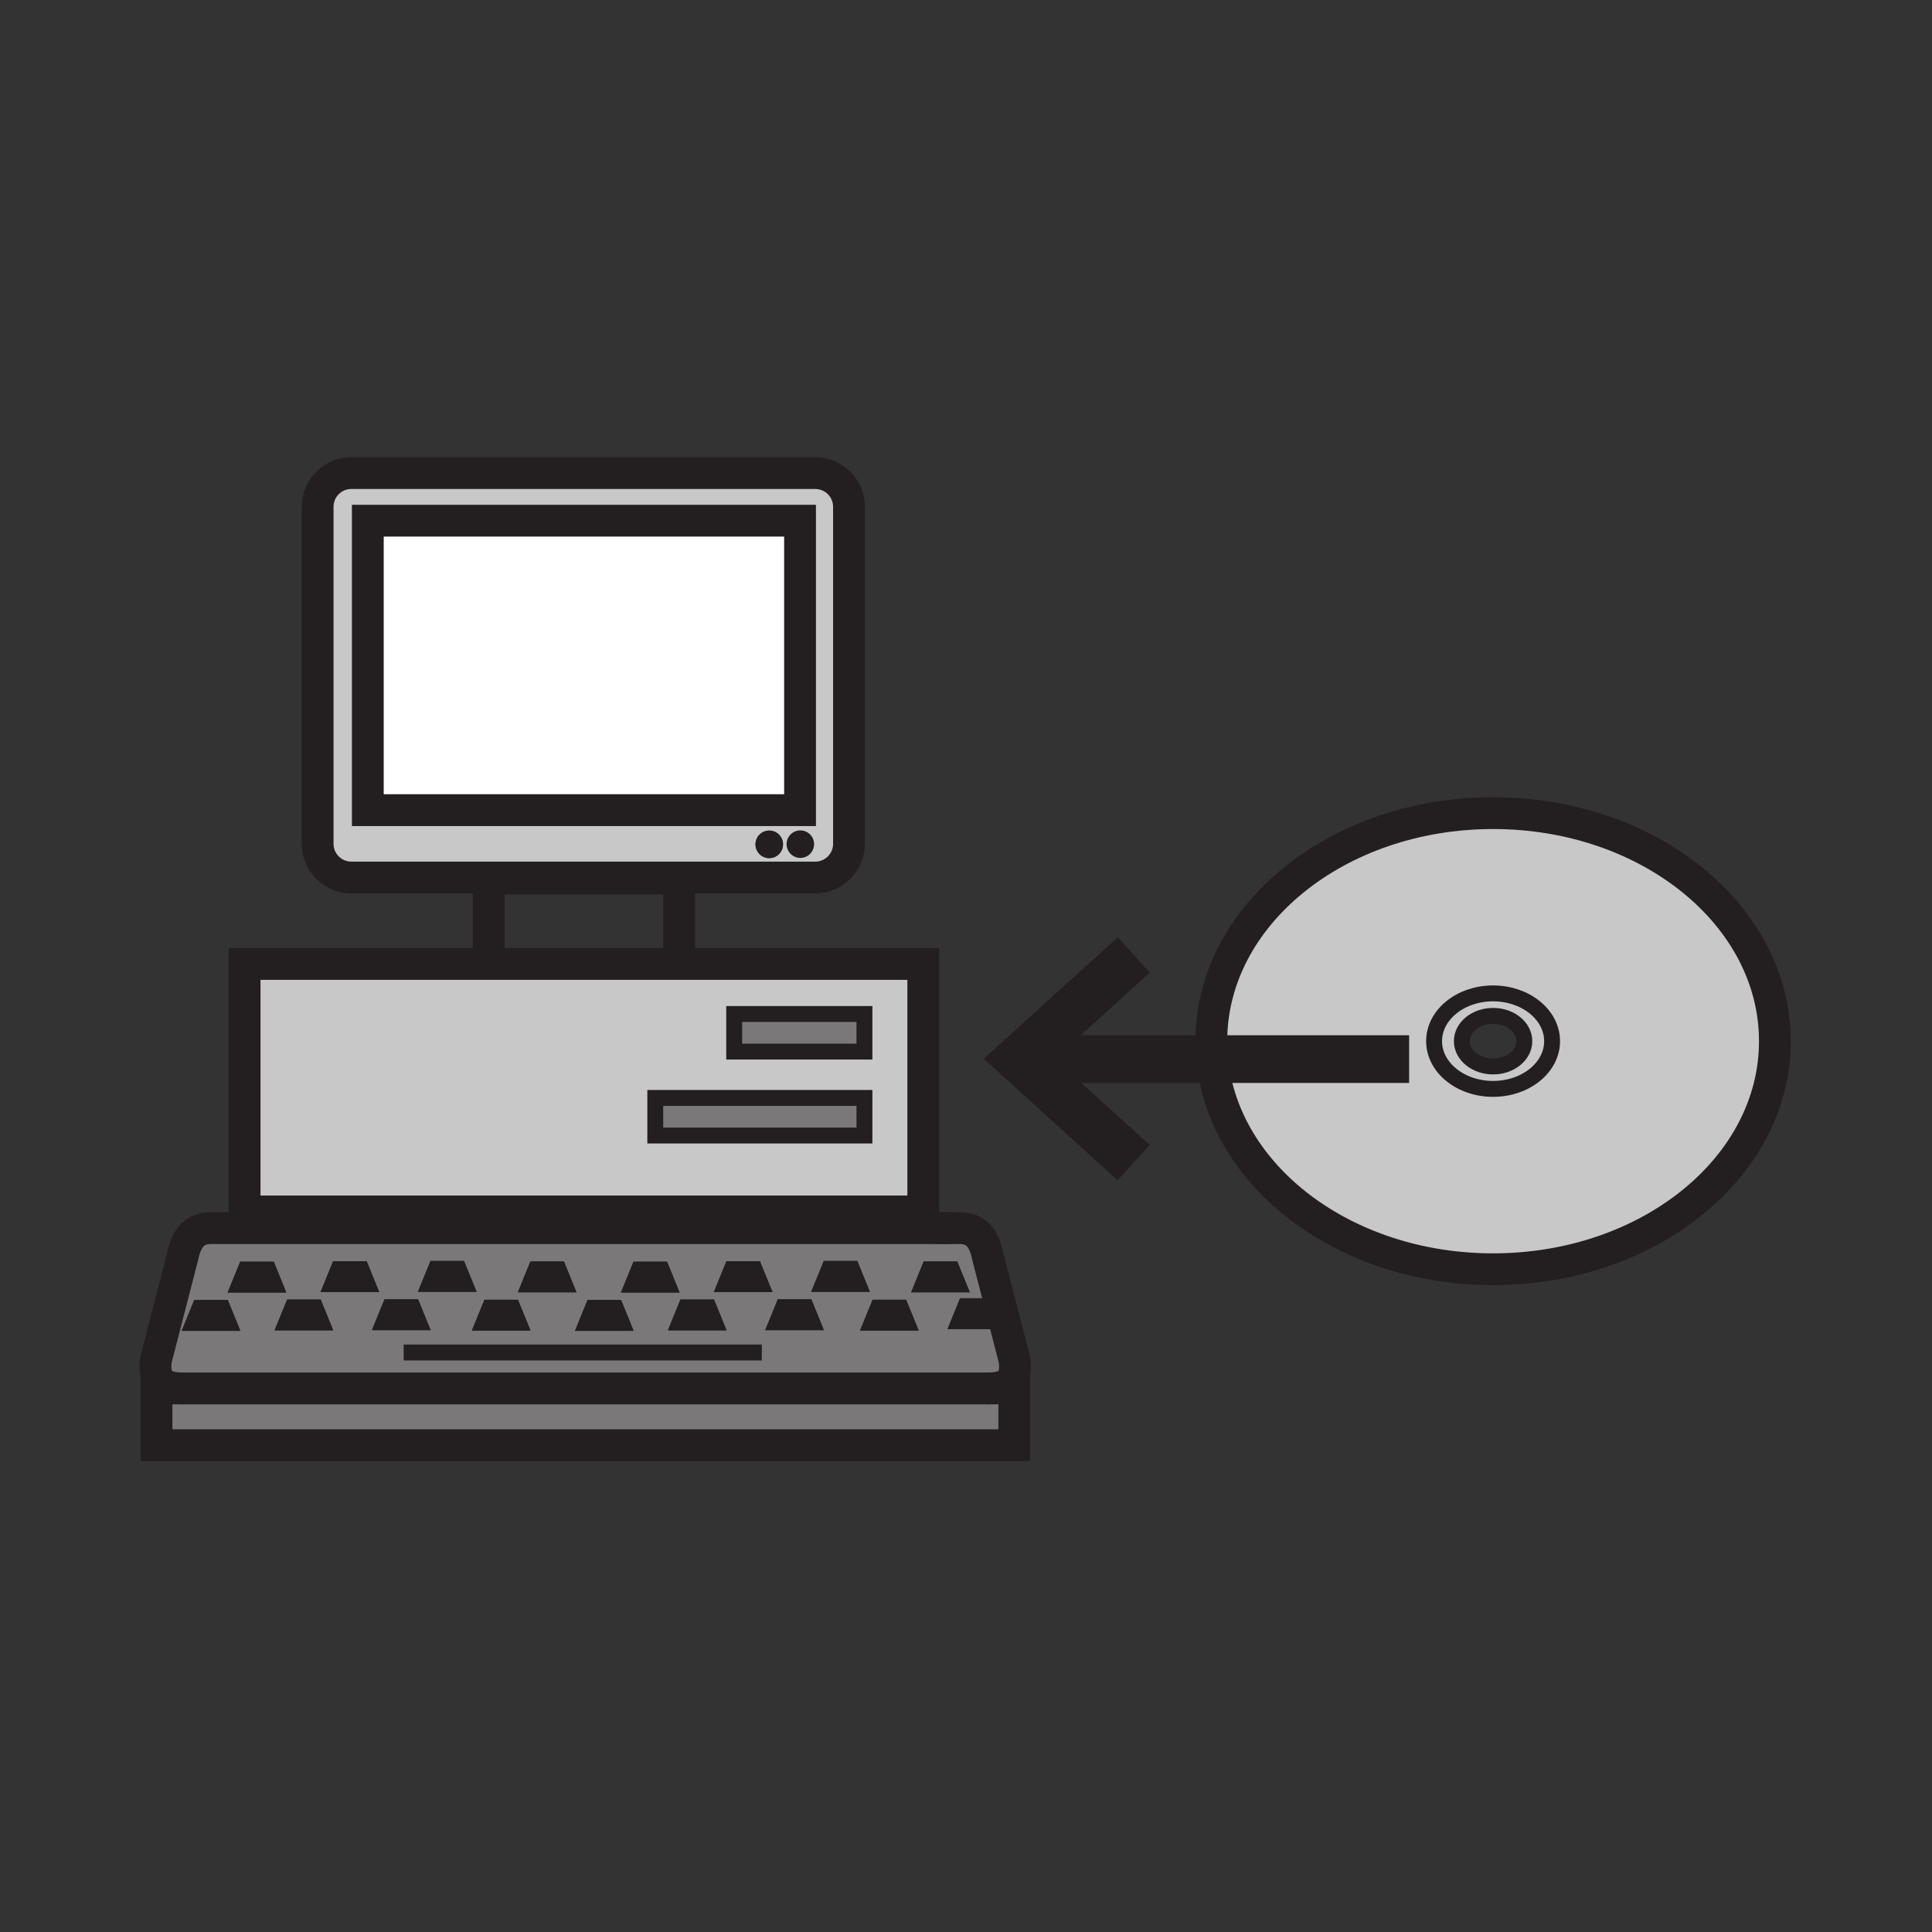 <svg xmlns="http://www.w3.org/2000/svg" width="850.394" height="850.394" viewBox="0 0 850.394 850.394" overflow="visible"><rect x="0" y="0" width="850.394" height="850.394" fill="#333333" stroke="none"/><path d="M100.27 572.2H85.49l-5.54 13.6h25.86l-5.54-13.6zm25.77-3.26l-5.54-13.601h-14.77l-5.54 13.601h25.85zm15.12 3.05h-14.77l-5.54 13.6h25.85l-5.54-13.6zm25.77-3.25l-5.53-13.61h-14.78l-5.54 13.61h25.85zm17.09 3.15h-14.78l-5.54 13.601h25.86l-5.54-13.601zm25.77-3.26l-5.54-13.6h-14.77l-5.55 13.6h25.86zm18.2 3.47h-14.77l-5.54 13.591h25.86l-5.55-13.591zm25.77-3.26l-5.53-13.609h-14.77l-5.54 13.609h25.84zm19.62 3.36h-14.77l-5.54 13.6h25.86l-5.55-13.6zm25.77-3.26l-5.53-13.601h-14.78l-5.54 13.601h25.85zm15.13 3.05H299.5l-5.54 13.6h25.86l-5.54-13.6zm25.77-3.25l-5.55-13.61h-14.76l-5.55 13.61h25.86zm17.08 3.15h-14.78l-5.54 13.601h25.85l-5.53-13.601zm25.77-3.26l-5.53-13.6h-14.78l-5.54 13.6h25.85zm15.95 3.47h-14.76l-5.55 13.591h25.86l-5.55-13.591zm2.18-3.26h25.86l-5.55-13.609h-14.77l-5.54 13.609zm10.39-28.25v-.01h10.89c6.91 0 10.72 3.81 12.49 12.51l11.771 45.55c1.47 11.391-5.601 12.5-12.5 12.5H81.12c-6.91 0-13.97-1.1-12.5-12.5l11.75-45.55c1.8-8.689 5.6-12.5 12.5-12.5h318.55zm11.17 30.84l-5.54 13.61h25.86l-5.54-13.61h-14.78zM288.43 483.27h92.06v16.54h-92.06zM323.16 446.33h57.33v16.54h-57.33z" fill="#7a7878"/><path d="M406.39 424.3v108.92H107.66V424.3h298.73zm-25.9 75.51v-16.54h-92.06v16.54h92.06zm0-36.94v-16.54h-57.33v16.54h57.33z" fill="#c8c8c8"/><path fill="#fff" d="M161.9 229.18h190.25V356.6H161.9z"/><path d="M533.55 466.18c-.25-2.6-.38-5.229-.38-7.88 0-55.45 55.53-100.39 124.03-100.39 68.51 0 124.04 44.94 124.04 100.39 0 55.44-55.53 100.38-124.04 100.38-65.22 0-118.69-40.74-123.65-92.5zm149.62-7.89c0-11.63-11.63-21.04-25.979-21.04-14.33 0-25.96 9.41-25.96 21.04 0 11.6 11.63 21 25.96 21 14.349 0 25.979-9.4 25.979-21z" fill="#c8c8c8"/><path d="M657.19 437.25c14.35 0 25.979 9.41 25.979 21.04 0 11.6-11.63 21-25.979 21-14.33 0-25.96-9.4-25.96-21 0-11.63 11.63-21.04 25.96-21.04zm13.76 21.04c0-6.16-6.141-11.14-13.75-11.14-7.59 0-13.75 4.979-13.75 11.14 0 6.13 6.16 11.13 13.75 11.13 7.61 0 13.75-5 13.75-11.13z" fill="#c8c8c8"/><path fill="#7a7878" d="M446.45 611.14v24.98H68.89v-24.98h365.18z"/><path fill="#231f20" d="M437.37 571.43l5.54 13.61h-25.86l5.54-13.61zM421.34 555.23l5.55 13.61h-25.86l5.54-13.61zM398.85 572.1l5.55 13.59h-25.86l5.55-13.59zM377.37 555.03l5.53 13.6h-25.85l5.54-13.6zM357.13 571.89l5.53 13.6h-25.85l5.54-13.6zM352.28 365.5c3.35 0 6.06 2.72 6.06 6.06 0 3.35-2.71 6.07-6.06 6.07-3.35 0-6.06-2.72-6.06-6.07 0-3.34 2.71-6.06 6.06-6.06z"/><path d="M344.66 371.65c0-3.34-2.72-6.06-6.06-6.06-3.35 0-6.06 2.72-6.06 6.06 0 3.35 2.71 6.07 6.06 6.07 3.34 0 6.06-2.72 6.06-6.07zm1.56-.09c0 3.35 2.71 6.07 6.06 6.07 3.35 0 6.06-2.72 6.06-6.07 0-3.34-2.71-6.06-6.06-6.06-3.35 0-6.06 2.72-6.06 6.06zm27.47-148.49v148.36c0 8.19-6.65 14.82-14.85 14.82h-204.2c-8.19 0-14.83-6.63-14.83-14.82V223.07c0-8.2 6.64-14.84 14.83-14.84h204.2c8.2 0 14.85 6.64 14.85 14.84zM352.15 356.6V229.18H161.9V356.6h190.25z" fill="#c8c8c8"/><path d="M338.6 365.59c3.34 0 6.06 2.72 6.06 6.06 0 3.35-2.72 6.07-6.06 6.07-3.35 0-6.06-2.72-6.06-6.07 0-3.34 2.71-6.06 6.06-6.06zM334.5 555.13l5.55 13.61h-25.86l5.55-13.61zM314.28 571.99l5.54 13.6h-25.86l5.54-13.6zM293.62 555.34l5.53 13.6H273.3l5.54-13.6zM273.38 572.2l5.55 13.6h-25.86l5.54-13.6zM248.23 555.23l5.53 13.61h-25.84l5.54-13.61zM227.99 572.1l5.55 13.59h-25.86l5.54-13.59zM204.25 555.03l5.54 13.6h-25.86l5.55-13.6zM184.02 571.89l5.54 13.6H163.7l5.54-13.6zM161.4 555.13l5.53 13.61h-25.85l5.54-13.61zM141.16 571.99l5.54 13.6h-25.85l5.54-13.6zM120.5 555.34l5.54 13.6h-25.85l5.54-13.6zM100.27 572.2l5.54 13.6H79.95l5.54-13.6z" fill="#231f20"/><g fill="none" stroke="#231f20"><path d="M373.69 371.43c0 8.19-6.65 14.82-14.85 14.82h-204.2c-8.19 0-14.83-6.63-14.83-14.82V223.07c0-8.2 6.64-14.84 14.83-14.84h204.2c8.2 0 14.85 6.64 14.85 14.84v148.36z" stroke-width="14"/><path stroke-width="14" d="M161.9 229.18h190.25V356.6H161.9zM215.13 424.3v-37.61h83.78v37.61M298.91 424.3h107.48v108.92H107.66V424.3h107.47z"/><path stroke-width="7" d="M288.43 483.27h92.06v16.54h-92.06zM323.16 446.33h57.33v16.54h-57.33z"/><path d="M81.12 611.14c-6.91 0-13.97-1.1-12.5-12.5l11.75-45.55c1.8-8.689 5.6-12.5 12.5-12.5h325.55" stroke-width="14"/><path d="M434.07 611.14c6.899 0 13.97-1.109 12.5-12.5l-11.77-45.55c-1.77-8.7-5.58-12.51-12.49-12.51h-10.89" stroke-width="14"/><path stroke-width="7" d="M177.68 595.32h157.64"/><path stroke-width="14" d="M434.07 611.14h12.38v24.98H68.89v-24.98H419.9zM781.24 458.3c0 55.44-55.53 100.38-124.04 100.38-65.22 0-118.69-40.739-123.65-92.5-.25-2.6-.38-5.229-.38-7.88 0-55.45 55.53-100.39 124.03-100.39 68.51 0 124.04 44.94 124.04 100.39z"/><path d="M670.95 458.29c0 6.13-6.141 11.13-13.75 11.13-7.59 0-13.75-5-13.75-11.13 0-6.16 6.16-11.14 13.75-11.14 7.61 0 13.75 4.98 13.75 11.14z" stroke-width="7"/><path d="M683.17 458.29c0 11.6-11.63 21-25.979 21-14.33 0-25.96-9.4-25.96-21 0-11.63 11.63-21.04 25.96-21.04 14.349 0 25.979 9.41 25.979 21.04z" stroke-width="7"/><path stroke-width="21" d="M620.24 466.18H449.59M498.97 511.72l-50.35-45.71 50.42-45.69"/></g><path fill="none" d="M0 0h850.394v850.394H0z"/></svg>